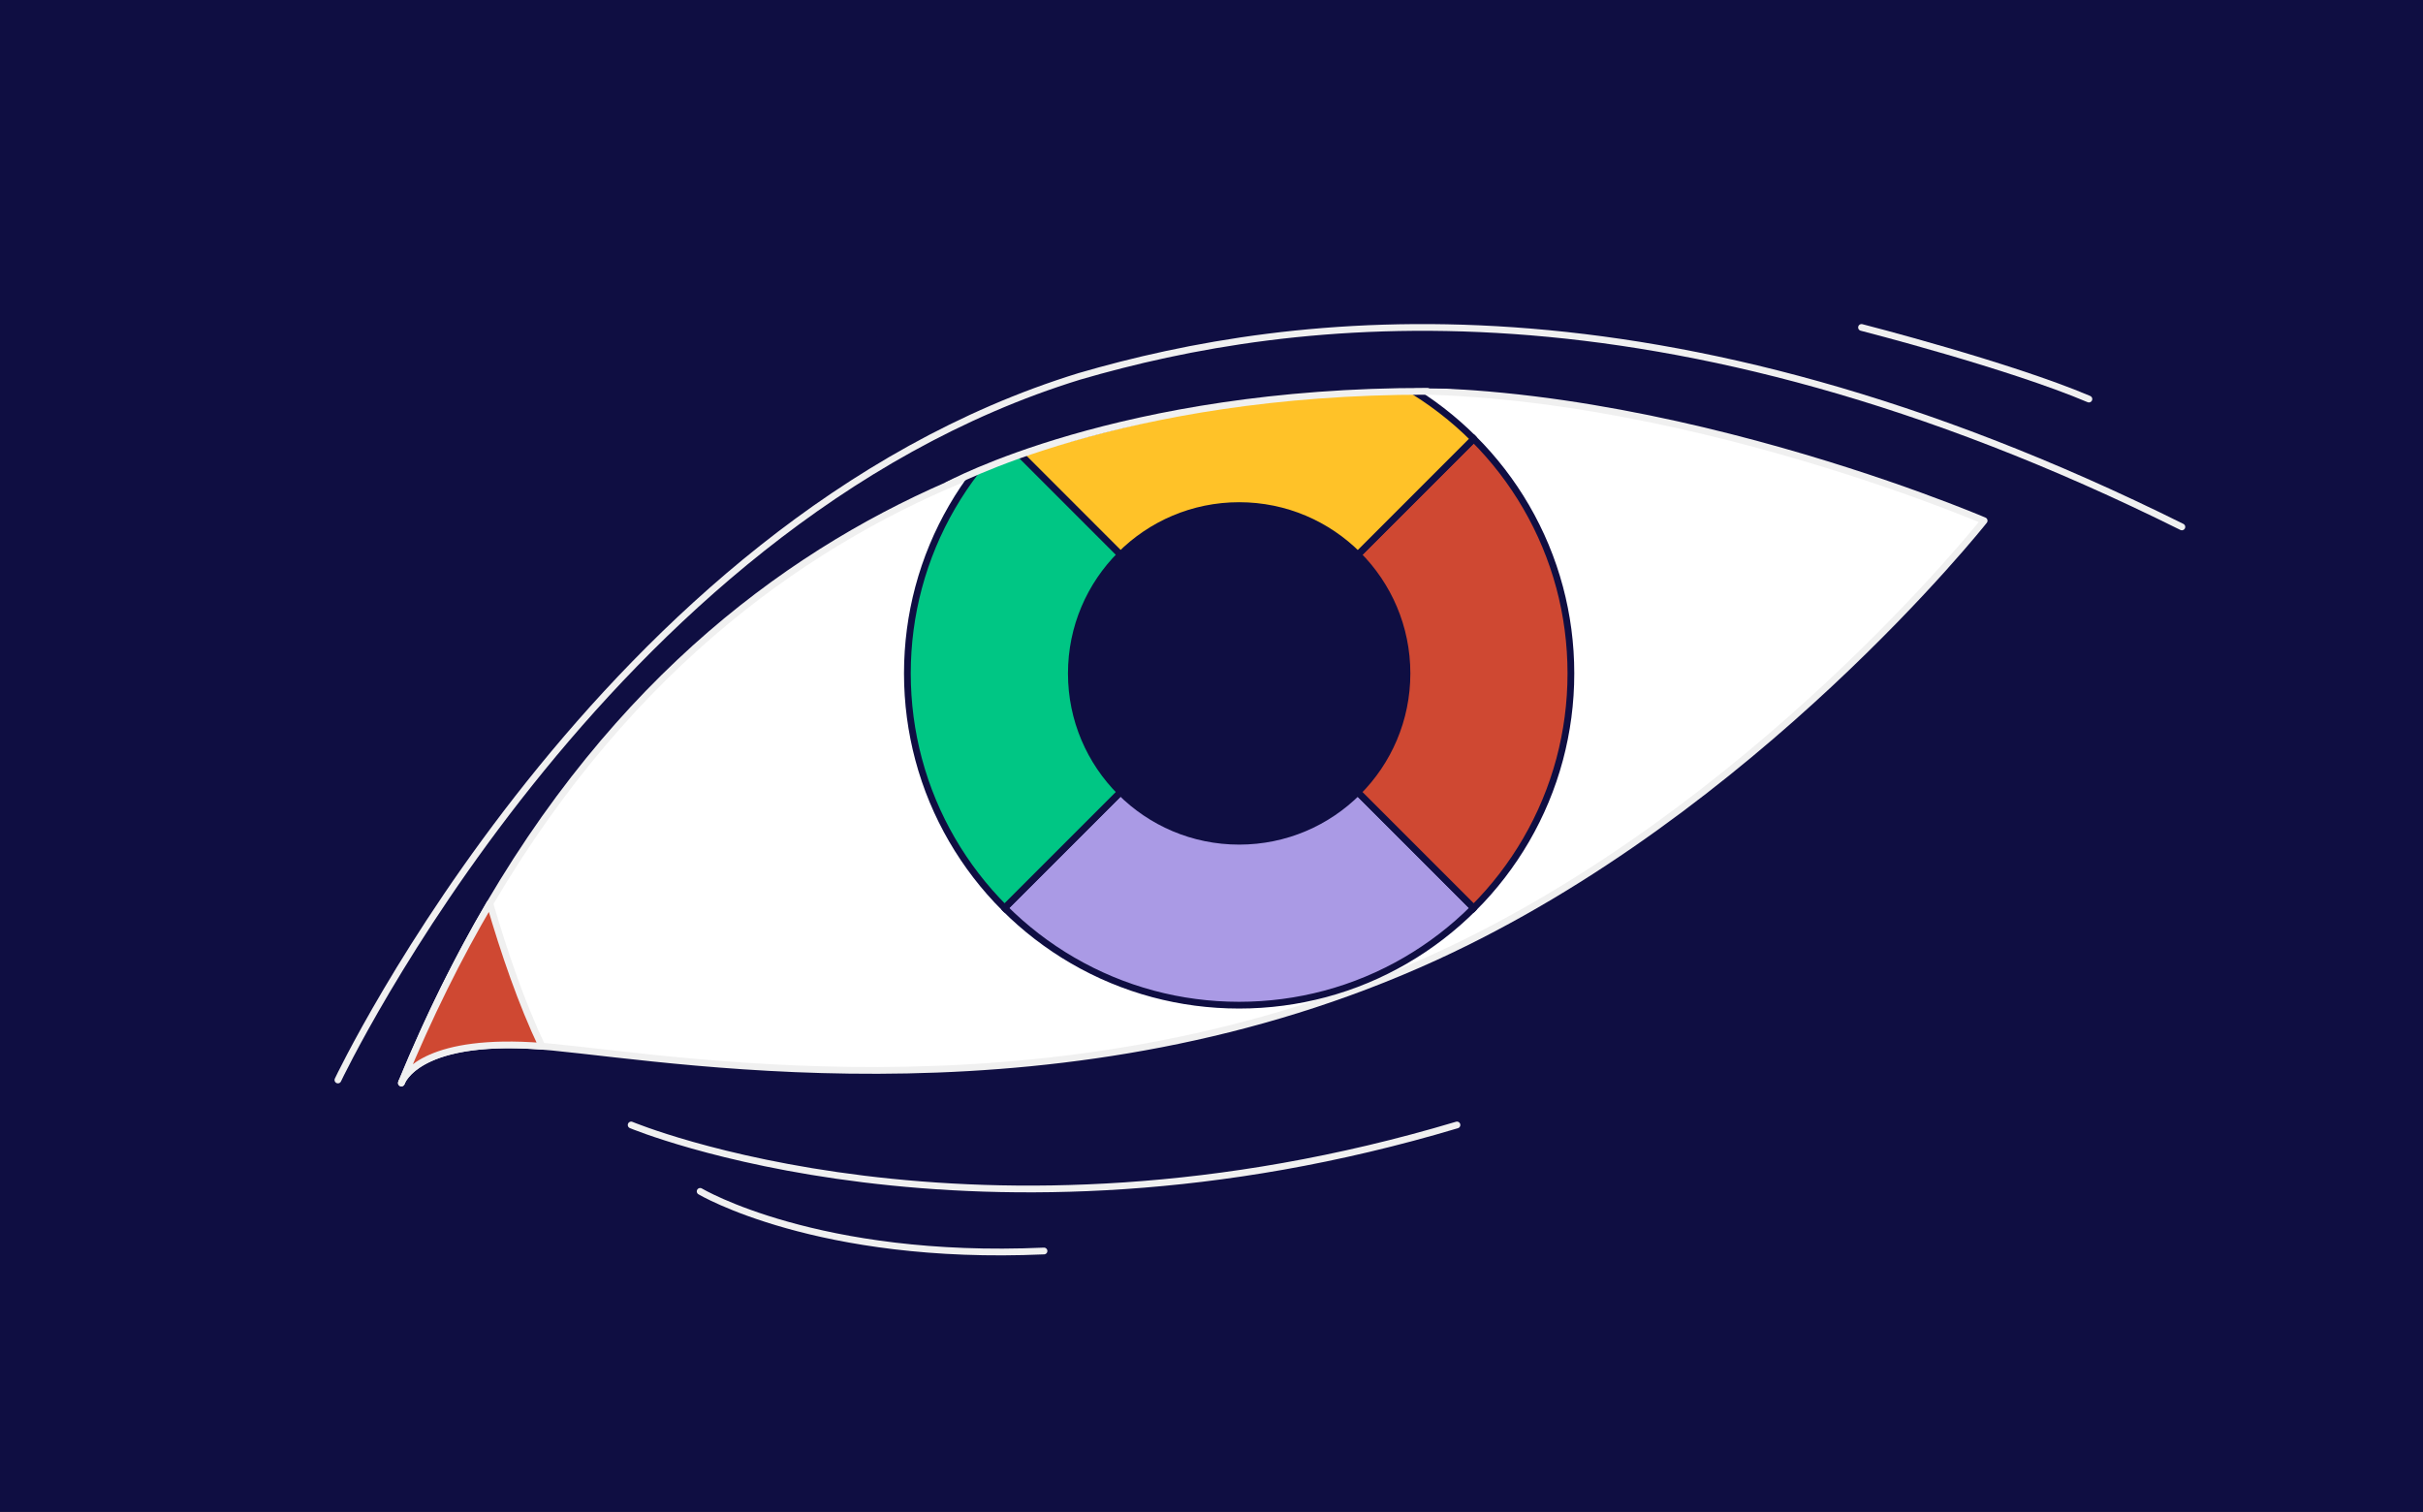 <svg width="718" height="448" viewBox="0 0 718 448" fill="none" xmlns="http://www.w3.org/2000/svg">
<rect x="0" y="0" width="718" height="448" fill="#333333" stroke="none"/>
<g clip-path="url(#clip0_10121_56174)">
<rect width="718" height="448" fill="#0F0E42"/>
<path d="M118.936 320.911C118.936 320.911 123.381 306.349 163.749 310.289C204.118 314.228 316.468 333.343 425.161 283.636C519.934 240.301 587.957 154.292 587.957 154.292C587.957 154.292 474.984 105.763 384.024 117.708C326.594 125.276 192.211 142.61 118.936 320.911Z" fill="white" stroke="#F0F0F0" stroke-width="2" stroke-miterlimit="10" stroke-linecap="round" stroke-linejoin="round"/>
<path d="M119.122 320.475C118.995 320.747 118.937 320.912 118.937 320.912C118.995 320.766 119.054 320.63 119.122 320.475Z" fill="#CF4832" stroke="#F0F0F0" stroke-width="2" stroke-miterlimit="10" stroke-linecap="round" stroke-linejoin="round"/>
<path d="M160.608 310.031C154.616 297.463 149.431 282.376 145.151 267.717C135.862 283.514 127.127 301.043 119.111 320.478C120.211 318.172 127.136 307.433 160.608 310.031Z" fill="#CF4832" stroke="#F0F0F0" stroke-width="2" stroke-miterlimit="10" stroke-linecap="round" stroke-linejoin="round"/>
<path d="M410.696 243.046L397.954 230.303C392.633 235.624 385.94 239.573 378.45 241.577C374.861 242.54 371.087 243.046 367.186 243.046C363.295 243.046 359.521 242.53 355.922 241.577C348.432 239.573 341.739 235.624 336.419 230.303L318.024 248.697L297.665 269.056C309.688 281.079 324.814 289.999 341.73 294.522C349.852 296.692 358.383 297.849 367.176 297.849C375.98 297.849 384.51 296.692 392.633 294.522C409.558 289.999 424.674 281.079 436.697 269.056L410.696 243.046Z" fill="#AA9AE5" stroke="#0F0E42" stroke-width="2" stroke-miterlimit="10" stroke-linecap="round" stroke-linejoin="round"/>
<path d="M462.172 174.084C457.649 157.168 448.729 142.042 436.706 130.02L416.346 150.379L397.952 168.773C403.273 174.094 407.222 180.786 409.226 188.276C410.189 191.866 410.695 195.64 410.695 199.541C410.695 203.432 410.179 207.206 409.226 210.805C407.222 218.295 403.273 224.987 397.952 230.308L416.346 248.702L436.706 269.062C448.729 257.039 457.649 241.913 462.172 224.997C464.341 216.875 465.499 208.344 465.499 199.55C465.499 190.737 464.341 182.207 462.172 174.084Z" fill="#CF4832" stroke="#0F0E42" stroke-width="2" stroke-miterlimit="10"/>
<path d="M436.707 130.021C424.684 117.998 409.558 109.078 392.642 104.555C384.52 102.386 375.989 101.229 367.186 101.229C358.382 101.229 349.852 102.386 341.739 104.555C324.814 109.078 309.697 117.998 297.674 130.021C302.985 135.332 308.647 140.994 318.034 150.381C322.489 154.836 327.284 159.631 336.428 168.775C341.749 163.454 348.441 159.505 355.931 157.501C359.521 156.538 363.295 156.032 367.195 156.032C371.086 156.032 374.87 156.548 378.46 157.501C385.95 159.505 392.642 163.454 397.963 168.775L410.706 156.032L436.707 130.021Z" fill="#FFC228" stroke="#0F0E42" stroke-width="2" stroke-miterlimit="10" stroke-linecap="round" stroke-linejoin="round"/>
<path d="M325.154 210.805C324.191 207.215 323.685 203.441 323.685 199.541C323.685 195.65 324.201 191.866 325.154 188.276C327.158 180.786 331.107 174.094 336.428 168.773C330.873 163.219 326.924 159.27 323.685 156.03C310.748 143.093 303.968 136.313 297.674 130.02C285.651 142.042 276.731 157.168 272.208 174.084C270.039 182.207 268.881 190.737 268.881 199.541C268.881 208.344 270.039 216.875 272.208 224.997C276.731 241.922 285.651 257.039 297.674 269.062L323.685 243.051L336.428 230.308C331.107 224.978 327.158 218.285 325.154 210.805Z" fill="#00C684" stroke="#0F0E42" stroke-width="2" stroke-miterlimit="10"/>
<path d="M367.197 250.272C395.213 250.272 417.925 227.561 417.925 199.544C417.925 171.528 395.213 148.816 367.197 148.816C339.18 148.816 316.469 171.528 316.469 199.544C316.469 227.561 339.18 250.272 367.197 250.272Z" fill="#0F0E42"/>
<path d="M288.317 140.1C288.317 140.1 366.096 110.013 443.321 115.83C447.912 82.602 446.074 77.008 446.074 77.008L221.412 104.556L288.317 140.1Z" fill="#0F0E42"/>
<path d="M100.133 320.018C100.133 320.018 178.389 155.062 319.882 111.513C382.818 93.186 491.102 78.868 646.545 156.132" stroke="#F0F0F0" stroke-width="2" stroke-miterlimit="10" stroke-linecap="round" stroke-linejoin="round"/>
<path d="M280.818 143.764C280.818 143.764 331.721 115.827 422.964 115.954" stroke="#F0F0F0" stroke-width="2" stroke-miterlimit="10" stroke-linecap="round" stroke-linejoin="round"/>
<path d="M187.028 333.35C187.028 333.35 288.98 376.023 431.738 333.35" stroke="#F0F0F0" stroke-width="2" stroke-miterlimit="10" stroke-linecap="round" stroke-linejoin="round"/>
<path d="M551.617 97.026C551.617 97.026 595.536 108.271 618.998 118.251" stroke="#F0F0F0" stroke-width="2" stroke-miterlimit="10" stroke-linecap="round" stroke-linejoin="round"/>
<path d="M207.473 353.026C207.473 353.026 242.209 373.697 309.366 370.691" stroke="#F0F0F0" stroke-width="2" stroke-miterlimit="10" stroke-linecap="round" stroke-linejoin="round"/>
</g>
<defs>
<clipPath id="clip0_10121_56174">
<rect width="718" height="448" fill="white"/>
</clipPath>
</defs>
</svg>
